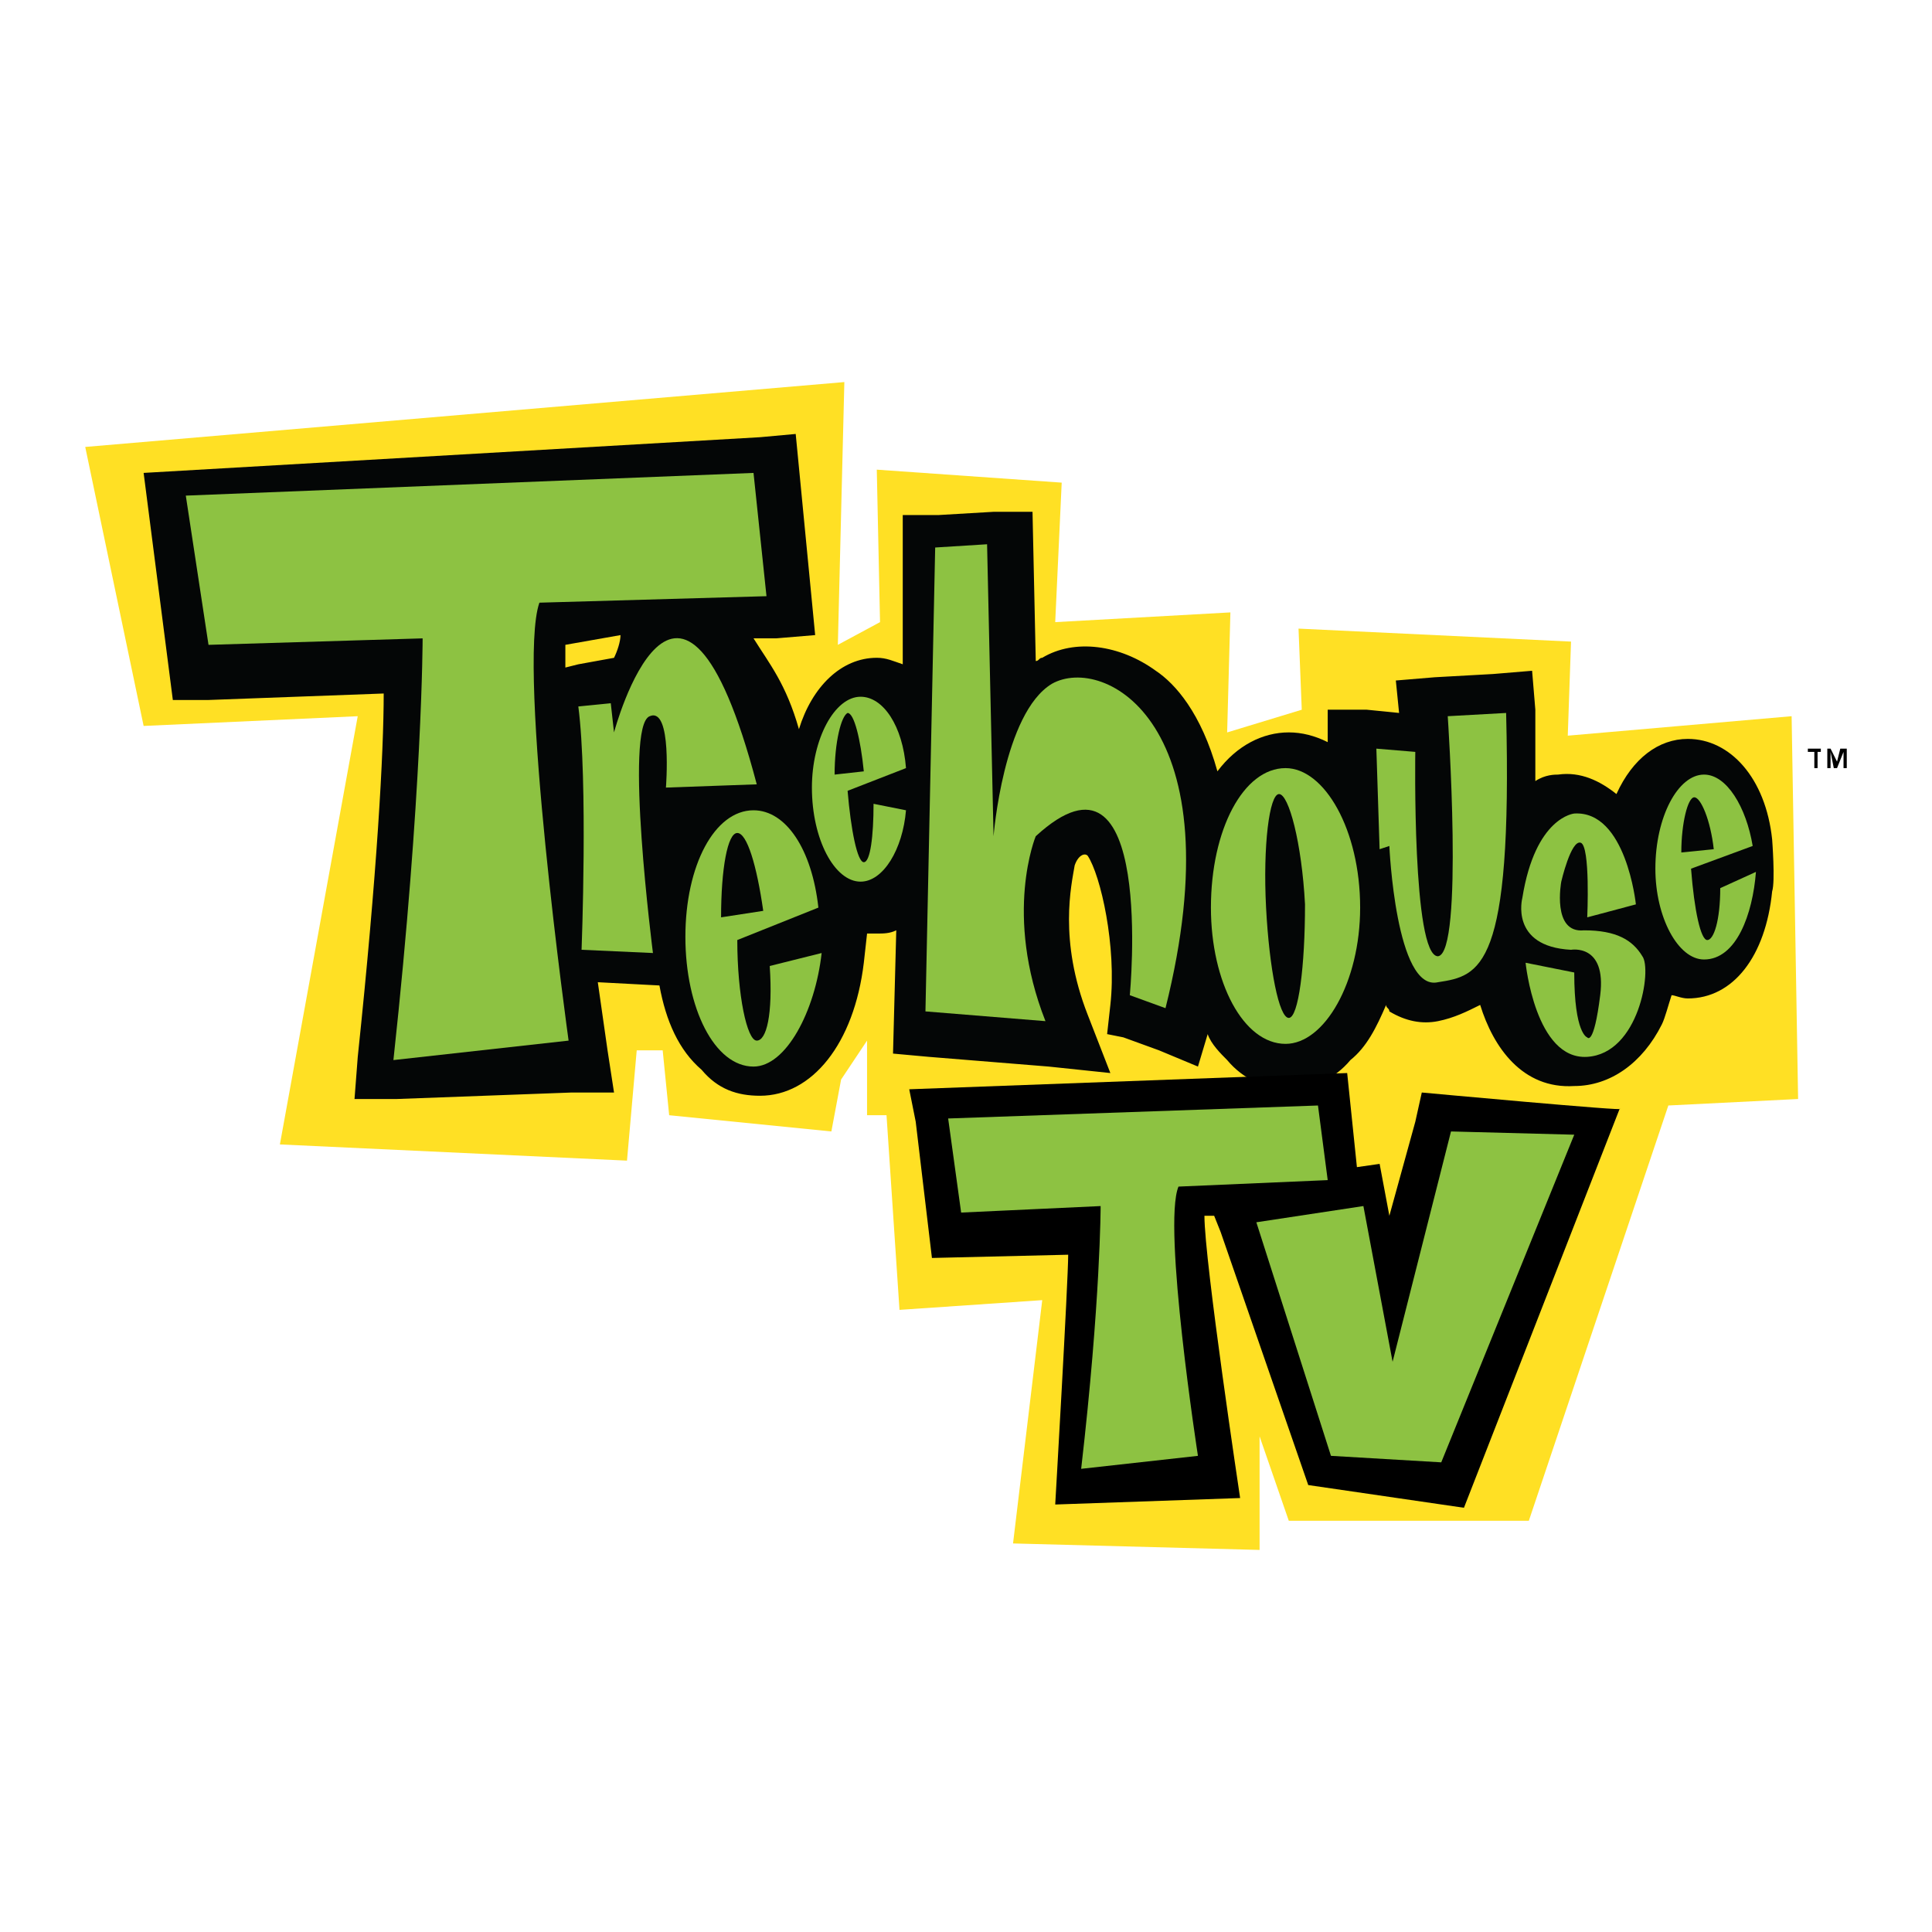 <?xml version="1.0" encoding="utf-8"?>
<!-- Generator: Adobe Illustrator 13.0.0, SVG Export Plug-In . SVG Version: 6.00 Build 14948)  -->
<!DOCTYPE svg PUBLIC "-//W3C//DTD SVG 1.0//EN" "http://www.w3.org/TR/2001/REC-SVG-20010904/DTD/svg10.dtd">
<svg version="1.0" id="Layer_1" xmlns="http://www.w3.org/2000/svg" xmlns:xlink="http://www.w3.org/1999/xlink" x="0px" y="0px"
	 width="192.756px" height="192.756px" viewBox="0 0 192.756 192.756" enable-background="new 0 0 192.756 192.756"
	 xml:space="preserve">
<g>
	<polygon fill-rule="evenodd" clip-rule="evenodd" fill="#FFFFFF" points="0,0 192.756,0 192.756,192.756 0,192.756 0,0 	"/>
	<polygon fill-rule="evenodd" clip-rule="evenodd" fill="#FFE024" points="179.397,109.648 178.75,71.456 156.417,73.398 
		156.741,64.012 129.554,62.717 129.877,70.809 122.433,73.074 122.757,61.099 105.279,62.07 105.926,48.152 87.477,46.858 
		87.801,62.07 83.593,64.335 84.241,38.119 8.504,44.592 14.33,72.427 35.691,71.456 27.924,114.18 62.555,115.797 63.526,104.793 
		66.116,104.793 66.763,111.266 82.946,112.885 83.917,107.705 86.506,103.822 86.506,111.266 88.448,111.266 89.743,130.686 
		103.984,129.715 101.071,153.99 125.669,154.637 125.669,143.309 128.582,151.725 152.533,151.725 166.451,110.295 
		179.397,109.648 	"/>
	<path fill-rule="evenodd" clip-rule="evenodd" fill="#040606" d="M176.808,83.755c-0.647-6.15-4.207-10.034-8.415-10.034
		c-2.913,0-5.502,1.942-7.12,5.502c-1.618-1.294-3.561-2.265-5.826-1.942l0,0l0,0c-0.323,0-1.295,0-2.266,0.647
		c0-2.266,0-4.531,0-7.121l-0.323-3.884l-3.885,0.323l-5.825,0.324l-3.885,0.324l0.324,3.237l-3.236-0.324h-3.885v3.236
		c-1.294-0.647-2.589-0.971-3.884-0.971c-2.589,0-5.178,1.294-7.12,3.884c-1.618-5.826-4.208-8.739-6.149-10.034
		c-3.561-2.589-8.092-3.237-11.328-1.295c-0.324,0-0.324,0.324-0.647,0.324l-0.324-14.888h-3.884l-5.502,0.324h-3.561v3.884v11.004
		c-0.971-0.324-1.618-0.647-2.589-0.647c-3.56,0-6.473,2.913-7.768,7.121c-1.294-4.531-2.913-6.473-4.531-9.062h2.266l3.884-0.324
		l-1.942-20.067l-3.561,0.324L14.33,47.182l2.914,22.656h3.56l17.478-0.647c0,5.826-0.647,17.802-2.589,36.251l-0.323,4.207h4.207
		L57.053,109h4.208l-0.647-4.207c-0.324-2.266-0.647-4.531-0.971-6.797l6.149,0.324c0.647,3.561,1.942,6.473,4.208,8.414
		c1.619,1.943,3.561,2.59,5.826,2.59c5.179,0,9.387-5.178,10.357-13.27l0.324-2.913c0.324,0,0.647,0,0.971,0
		c0.647,0,1.295,0,1.942-0.324l-0.324,12.3l3.56,0.324l11.976,0.971l6.149,0.646l-2.266-5.826
		c-2.913-7.444-1.618-12.946-1.295-14.888c0.323-0.971,0.971-1.294,1.295-0.971c1.294,1.941,2.913,9.062,2.266,14.888l-0.324,2.912
		l1.619,0.324l3.56,1.295l3.884,1.619l0.971-3.238c0.324,0.973,1.295,1.943,1.942,2.59c1.618,1.941,3.884,2.914,6.149,2.914
		s4.531-0.973,6.149-2.914c1.619-1.295,2.59-3.236,3.561-5.502c0,0.324,0.324,0.324,0.324,0.646
		c1.618,0.973,3.236,1.295,4.854,0.973l0,0c1.618-0.324,2.913-0.973,4.208-1.619c1.294,4.207,4.207,8.416,9.386,8.092
		c3.561,0,6.797-2.266,8.739-6.15c0.323-0.646,0.647-1.941,0.971-2.912c0.323,0,0.971,0.324,1.618,0.324
		c4.531,0,7.768-4.208,8.415-10.682C177.132,87.962,176.808,83.755,176.808,83.755L176.808,83.755z M56.406,64.335l5.502-0.971
		c0,0.647-0.324,1.619-0.647,2.266L57.7,66.277l-1.294,0.324C56.406,65.63,56.406,64.983,56.406,64.335L56.406,64.335z"/>
	<path fill-rule="evenodd" clip-rule="evenodd" fill="#8DC242" d="M158.359,91.523l4.854-1.294c0,0-0.971-9.386-6.149-9.063
		c0,0-3.884,0.324-5.179,8.416c0,0-1.295,4.855,4.855,5.179c0,0,3.56-0.647,2.913,4.531c-0.647,5.178-1.295,4.207-1.295,4.207
		s-1.295-0.324-1.295-6.473l-4.854-0.971c0,0,0.971,9.709,6.149,9.387c5.179-0.324,6.473-8.74,5.502-10.034
		c-0.971-1.619-2.589-2.59-5.826-2.59c-3.236,0.324-2.266-4.855-2.266-4.855s0.972-4.207,1.942-3.884
		C158.683,84.402,158.359,91.523,158.359,91.523L158.359,91.523z"/>
	<path fill-rule="evenodd" clip-rule="evenodd" fill="#8DC242" d="M144.441,71.456c0,0,1.618,23.627-0.971,23.951
		c-2.589,0-2.266-20.391-2.266-20.391l-3.884-0.324l0.323,10.034l0.972-0.324c0,0,0.646,14.564,4.854,13.594
		c4.208-0.646,7.444-1.294,6.797-26.864L144.441,71.456L144.441,71.456z"/>
	<path fill-rule="evenodd" clip-rule="evenodd" fill="#8DC242" d="M120.814,90.552c0-7.768,3.236-13.917,7.444-13.917
		c3.884,0,7.444,6.15,7.444,13.917c0,7.444-3.561,13.595-7.444,13.595C124.051,104.146,120.814,97.996,120.814,90.552
		L120.814,90.552z M128.582,101.557c0.972,0,1.619-5.179,1.619-11.328c-0.324-6.15-1.619-11.005-2.59-11.005
		s-1.618,5.179-1.295,11.328C126.641,96.702,127.611,101.557,128.582,101.557L128.582,101.557z"/>
	<path fill-rule="evenodd" clip-rule="evenodd" fill="#8DC242" d="M171.629,88.61c0,3.237-0.646,5.179-1.294,5.179
		s-1.295-2.913-1.619-7.121l6.15-2.266c-0.647-3.884-2.59-7.121-4.855-7.121c-2.589,0-4.854,4.208-4.854,9.386
		c0,4.855,2.266,9.062,4.854,9.062c3.237,0,4.855-4.531,5.179-8.739L171.629,88.61L171.629,88.61z M169.04,79.547
		c0.647,0,1.618,2.266,1.942,5.179l-3.237,0.324C167.745,82.137,168.393,79.547,169.04,79.547L169.04,79.547z"/>
	<path fill-rule="evenodd" clip-rule="evenodd" fill="#8DC242" d="M87.154,80.195c0,3.237-0.324,5.826-0.971,5.826
		c-0.647,0-1.294-3.236-1.618-7.121l5.826-2.266c-0.324-4.208-2.266-7.12-4.532-7.12c-2.589,0-4.855,4.208-4.855,9.062
		c0,5.179,2.266,9.386,4.855,9.386c2.266,0,4.208-3.236,4.532-7.12L87.154,80.195L87.154,80.195z M84.564,71.132
		c0.647,0,1.294,2.589,1.618,5.826l-2.913,0.323C83.27,74.045,83.917,71.456,84.564,71.132L84.564,71.132z"/>
	<path fill-rule="evenodd" clip-rule="evenodd" fill="#8DC242" d="M76.796,96.378c0.324,4.854-0.324,7.444-1.294,7.444
		c-0.971,0-1.942-4.531-1.942-10.034l8.091-3.237c-0.647-5.826-3.236-9.709-6.473-9.709c-3.884,0-6.797,5.502-6.797,12.623
		c0,7.121,2.913,12.947,6.797,12.947c3.237,0,6.149-5.504,6.797-11.329L76.796,96.378L76.796,96.378z M73.56,83.108
		c0.971,0,1.942,3.236,2.589,7.768l-4.207,0.647C71.942,86.668,72.589,83.108,73.56,83.108L73.56,83.108z"/>
	<path fill-rule="evenodd" clip-rule="evenodd" fill="#8DC242" d="M92.332,100.908l0.971-46.283l5.178-0.324l0.647,29.13
		c0,0,0.972-12.299,5.826-15.212c5.179-2.913,18.449,3.884,11.328,32.367l-3.561-1.295c0,0,2.59-26.864-9.386-15.859
		c0,0-3.236,7.768,0.971,18.449L92.332,100.908L92.332,100.908z"/>
	<path fill-rule="evenodd" clip-rule="evenodd" fill="#8DC242" d="M61.261,73.074c0,0,6.473-24.274,14.241,5.179l-9.062,0.324
		c0,0,0.647-8.092-1.618-7.121c-2.589,0.971,0.323,23.627,0.323,23.627l-7.121-0.324c0,0,0.647-16.831-0.324-24.275l3.237-0.324
		L61.261,73.074L61.261,73.074z"/>
	<path fill-rule="evenodd" clip-rule="evenodd" fill="#8DC242" d="M39.251,105.764l17.478-1.941c0,0-5.179-37.221-2.913-43.694
		l22.656-0.647l-1.294-12.299l-56.641,2.265l2.266,14.889l21.362-0.647C42.165,63.688,42.165,78.9,39.251,105.764L39.251,105.764z"
		/>
	<path fill-rule="evenodd" clip-rule="evenodd" d="M181.663,75.016h-0.324v1.618h-0.323v-1.618h-0.647v-0.324h1.295V75.016
		L181.663,75.016z M184.252,76.634h-0.323v-1.618l0,0l-0.647,1.618h-0.324l-0.323-1.618l0,0v1.618h-0.324v-1.942h0.324l0.647,1.295
		l0.323-1.295h0.647V76.634L184.252,76.634z"/>
	<path fill-rule="evenodd" clip-rule="evenodd" d="M141.853,109l-0.647,2.914l-2.589,9.385l-0.972-5.178l-2.266,0.324l0,0
		l-0.971-9.387l-43.694,1.619l0.647,3.236l1.618,13.594l13.594-0.324c0,2.59-1.294,24.922-1.294,24.922l18.448-0.646
		c0,0-3.561-23.629-3.561-28.16h0.971l0.647,1.619l8.739,25.246l15.535,2.266l15.536-39.811
		C162.891,110.943,141.853,109,141.853,109L141.853,109z"/>
	<polygon fill-rule="evenodd" clip-rule="evenodd" fill="#8DC242" points="125.346,121.947 132.79,145.25 143.794,145.898 
		157.064,113.209 144.766,112.885 138.939,135.865 136.026,120.328 125.346,121.947 	"/>
	<path fill-rule="evenodd" clip-rule="evenodd" fill="#8DC242" d="M107.868,146.545l11.651-1.295c0,0-3.561-22.979-1.941-26.863
		l14.888-0.646l-0.971-7.445l-36.897,1.295l1.295,9.387l13.917-0.648C109.81,120.328,109.81,129.715,107.868,146.545
		L107.868,146.545z"/>
</g>
</svg>
